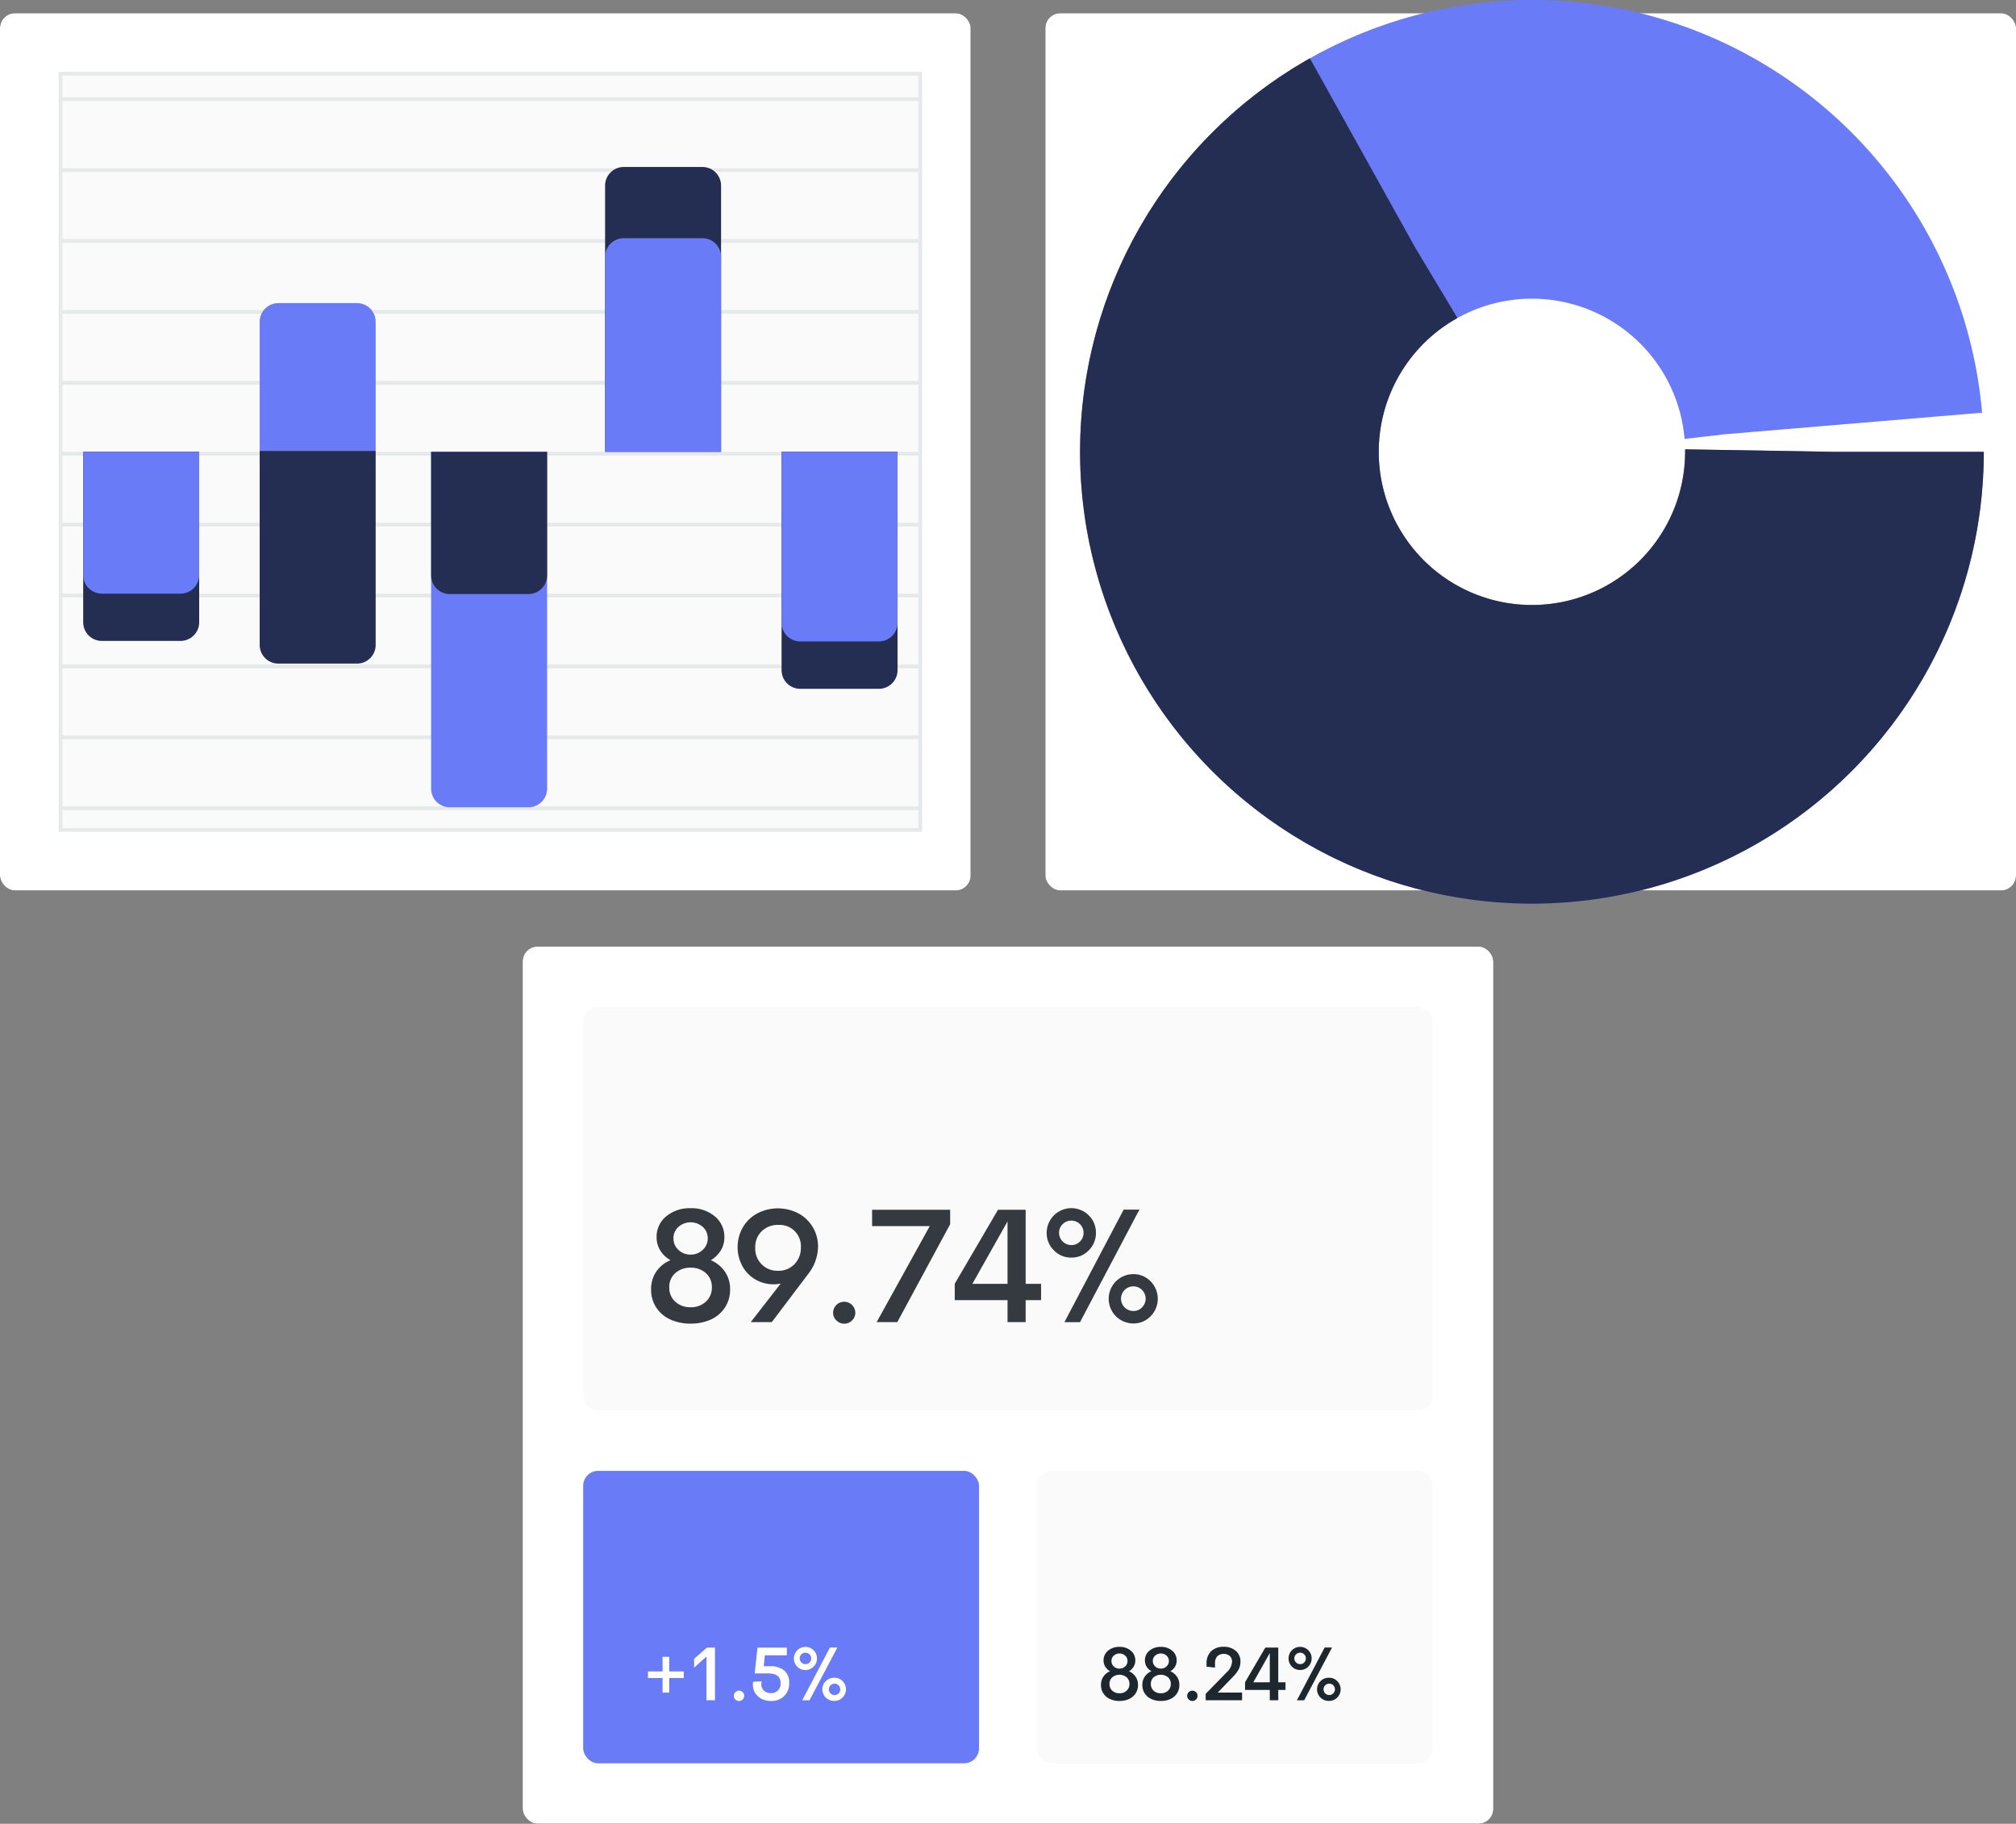 <svg xmlns="http://www.w3.org/2000/svg" width="540" height="488.534" viewBox="0 0 540 488.534">
  <rect x="0" y="0" width="540" height="488.534" fill="#808080" stroke="none"/>
  <g id="illustration-intro" transform="translate(0 3.534)">
    <rect id="Rectangle_31" data-name="Rectangle 31" width="260" height="235" rx="4"/>
    <rect id="Rectangle_32" data-name="Rectangle 32" width="260" height="235" rx="4" fill="#fff"/>
    <path id="Path_17" data-name="Path 17" d="M16.208,16.207H246.494V218.793H16.208Z" fill="#fafafa" stroke="#e5e9ea" stroke-width="1" fill-rule="evenodd"/>
    <path id="Path_18" data-name="Path 18" d="M16.208,117.5H246.494v1H16.208Zm0,18.993H246.494v1H16.208Zm0,18.992H246.494v1H16.208Zm0,18.992H246.494v1H16.208Zm0-132.947H246.494v1H16.208Zm0-18.992H246.494v1H16.208Zm0,37.985H246.494v1H16.208Zm0,18.992H246.494v1H16.208Zm0,18.993H246.494v1H16.208Zm0,94.962H246.494v1H16.208Zm0,18.992H246.494v1H16.208Z" fill="#e5e9ea" fill-rule="evenodd"/>
    <path id="Path_19" data-name="Path 19" d="M22.286,117.5H53.351v45.647a5,5,0,0,1-5,5H27.286a5,5,0,0,1-5-5Z" fill="#242d52" fill-rule="evenodd"/>
    <path id="Path_20" data-name="Path 20" d="M22.286,117.5H53.351v32.985a5,5,0,0,1-5,5H27.286a5,5,0,0,1-5-5Zm47.272-.266h31.065V82.658a5,5,0,0,0-5-5H74.558a5,5,0,0,0-5,5v34.576Z" fill="#6a7bf7" fill-rule="evenodd"/>
    <path id="Path_21" data-name="Path 21" d="M69.558,117.234h31.065v51.99a5,5,0,0,1-5,5H74.558a5,5,0,0,1-5-5v-51.99Zm92.52.266h31.065V46.193a5,5,0,0,0-5-5H167.078a5,5,0,0,0-5,5Z" fill="#242d52" fill-rule="evenodd"/>
    <path id="Path_22" data-name="Path 22" d="M162.078,117.5h31.065V65.27a5,5,0,0,0-5-5H167.078a5,5,0,0,0-5,5Z" fill="#6a7bf7" fill-rule="evenodd"/>
    <g id="Group_4" data-name="Group 4">
      <path id="Path_23" data-name="Path 23" d="M209.351,117.5h31.065v58.477a5,5,0,0,1-5,5H214.35a5,5,0,0,1-5-5V117.5Z" fill="#242d52" fill-rule="evenodd"/>
      <path id="Path_24" data-name="Path 24" d="M209.351,117.5h31.065v45.782a5,5,0,0,1-5,5H214.35a5,5,0,0,1-5-5V117.5Z" fill="#6a7bf7" fill-rule="evenodd"/>
    </g>
    <g id="Group_5" data-name="Group 5">
      <path id="Path_25" data-name="Path 25" d="M115.481,117.5h31.065v90.216a5,5,0,0,1-5,5H120.48a5,5,0,0,1-5-5V117.5Z" fill="#6a7bf7" fill-rule="evenodd"/>
      <path id="Path_26" data-name="Path 26" d="M115.481,117.5h31.065v33.086a5,5,0,0,1-5,5H120.48a5,5,0,0,1-5-5V117.5Z" fill="#242d52" fill-rule="evenodd"/>
    </g>
    <g id="Group_7" data-name="Group 7" transform="translate(280)">
      <rect id="Rectangle_33" data-name="Rectangle 33" width="260" height="235" rx="4"/>
      <rect id="Rectangle_34" data-name="Rectangle 34" width="260" height="235" rx="4" fill="#fff"/>
      <g id="Group_6" data-name="Group 6" transform="translate(49.299 36.466)">
        <ellipse id="Ellipse_9" data-name="Ellipse 9" cx="61.039" cy="61.034" rx="61.039" ry="61.034" transform="translate(20 20)" fill="none" stroke="#fff" stroke-width="40"/>
        <ellipse id="Ellipse_10" data-name="Ellipse 10" cx="81.039" cy="81.034" rx="81.039" ry="81.034" transform="translate(0 0)" fill="none" stroke="#6a7bf7" stroke-width="80" stroke-dasharray="502"/>
        <ellipse id="Ellipse_11" data-name="Ellipse 11" cx="81.039" cy="81.034" rx="81.039" ry="81.034" transform="translate(0 0)" fill="none" stroke="#242d52" stroke-width="80" stroke-dasharray="340"/>
      </g>
    </g>
    <g id="Group_11" data-name="Group 11" transform="translate(140 250)">
      <rect id="Rectangle_35" data-name="Rectangle 35" width="260" height="235" rx="4"/>
      <rect id="Rectangle_36" data-name="Rectangle 36" width="260" height="235" rx="4" fill="#fff"/>
      <g id="Group_8" data-name="Group 8" transform="translate(16.208 140.46)">
        <rect id="Rectangle_37" data-name="Rectangle 37" width="106.026" height="78.333" rx="4" fill="#6a7bf7"/>
        <path id="Path_27" data-name="Path 27" d="M23.044,59.413V55.506h3.9v-1.78h-3.9V49.818H21.263v3.907H17.355V55.5h3.908v3.908h1.78Zm12.264,2.038V47.345H33.15l-3.433,3v2.374l3.314-2.977V61.45h2.276Zm6.437.2a1.349,1.349,0,0,0,.984-.406,1.38,1.38,0,0,0,0-1.963,1.4,1.4,0,0,0-2.379.984,1.323,1.323,0,0,0,.416.974,1.345,1.345,0,0,0,.979.41Zm8.584-.01a4.781,4.781,0,0,0,3.517-1.33,4.713,4.713,0,0,0,1.34-3.5,4.2,4.2,0,0,0-1.316-3.32A5.848,5.848,0,0,0,49.9,52.331H48.36l.307-2.918h5.876V47.355H46.68l-.732,6.914h3.63q3.315,0,3.314,2.622a2.648,2.648,0,0,1-.7,1.914,2.527,2.527,0,0,1-1.915.727,2.758,2.758,0,0,1-1.805-.613,2.244,2.244,0,0,1-.747-1.84,5.1,5.1,0,0,1,.07-.712l-2.286.138a6.372,6.372,0,0,0-.05.712,4.2,4.2,0,0,0,2.454,3.922,5.72,5.72,0,0,0,2.414.5Zm9.207-8.29a2.96,2.96,0,0,0,2.186-.91,3.04,3.04,0,0,0,.9-2.2,3,3,0,0,0-.9-2.187,3.1,3.1,0,0,0-5.282,2.187,3.012,3.012,0,0,0,.9,2.205,2.975,2.975,0,0,0,2.191.91Zm1.088,8.112,7.46-14.136H66.1L58.666,61.461h1.958Zm-1.088-9.684a1.545,1.545,0,0,1-1.543-1.543,1.45,1.45,0,0,1,.455-1.084,1.51,1.51,0,0,1,1.088-.44,1.519,1.519,0,0,1,1.533,1.524,1.5,1.5,0,0,1-.44,1.093,1.467,1.467,0,0,1-1.093.45Zm7.785,9.842a2.933,2.933,0,0,0,2.172-.91,3.117,3.117,0,0,0-.005-4.377,2.945,2.945,0,0,0-2.167-.905,3.1,3.1,0,1,0,0,6.192Zm0-1.563a1.528,1.528,0,1,1,1.544-1.533,1.47,1.47,0,0,1-.455,1.083,1.5,1.5,0,0,1-1.089.45Z" fill="#fff"/>
      </g>
      <g id="Group_9" data-name="Group 9" transform="translate(137.766 140.46)">
        <rect id="Rectangle_38" data-name="Rectangle 38" width="106.026" height="78.333" rx="4" fill="#fafafa"/>
        <path id="Path_28" data-name="Path 28" d="M22.1,61.639a6.055,6.055,0,0,0,2.522-.505,4.186,4.186,0,0,0,1.776-1.5,4.028,4.028,0,0,0,.658-2.285,3.836,3.836,0,0,0-.653-2.226,4.118,4.118,0,0,0-1.77-1.444,3.524,3.524,0,0,0,1.246-1.212,3.14,3.14,0,0,0,.455-1.667,3.292,3.292,0,0,0-1.2-2.626A4.515,4.515,0,0,0,22.1,47.147a4.588,4.588,0,0,0-3.067,1.02A3.282,3.282,0,0,0,17.83,50.8a3.086,3.086,0,0,0,.465,1.667,3.557,3.557,0,0,0,1.276,1.212,4,4,0,0,0-1.785,1.434,3.871,3.871,0,0,0-.648,2.236,4.036,4.036,0,0,0,.658,2.285,4.147,4.147,0,0,0,1.78,1.5,6.047,6.047,0,0,0,2.528.51Zm0-8.665a2.149,2.149,0,0,1-1.533-.589,1.926,1.926,0,0,1-.624-1.459,1.874,1.874,0,0,1,.624-1.43,2.307,2.307,0,0,1,3.056,0,1.87,1.87,0,0,1,.624,1.429,1.923,1.923,0,0,1-.629,1.454,2.131,2.131,0,0,1-1.518.594Zm0,6.607a2.772,2.772,0,0,1-1.92-.682,2.326,2.326,0,0,1-.761-1.82,2.269,2.269,0,0,1,.762-1.79,3.047,3.047,0,0,1,3.819,0,2.274,2.274,0,0,1,.761,1.79A2.327,2.327,0,0,1,24,58.894a2.729,2.729,0,0,1-1.9.687ZM33.18,61.64a6.055,6.055,0,0,0,2.522-.505,4.186,4.186,0,0,0,1.776-1.5,4.028,4.028,0,0,0,.658-2.285,3.836,3.836,0,0,0-.653-2.226,4.118,4.118,0,0,0-1.77-1.444,3.524,3.524,0,0,0,1.246-1.212,3.14,3.14,0,0,0,.455-1.667,3.292,3.292,0,0,0-1.2-2.626,4.515,4.515,0,0,0-3.032-1.024,4.588,4.588,0,0,0-3.067,1.02,3.282,3.282,0,0,0-1.207,2.63,3.086,3.086,0,0,0,.465,1.667,3.557,3.557,0,0,0,1.276,1.212,4,4,0,0,0-1.785,1.434,3.871,3.871,0,0,0-.648,2.236,4.036,4.036,0,0,0,.658,2.285,4.147,4.147,0,0,0,1.78,1.5A6.047,6.047,0,0,0,33.18,61.64Zm0-8.665a2.153,2.153,0,0,1-1.534-.589,1.926,1.926,0,0,1-.623-1.459,1.876,1.876,0,0,1,.623-1.43,2.309,2.309,0,0,1,3.057,0,1.869,1.869,0,0,1,.623,1.429,1.922,1.922,0,0,1-.628,1.454,2.131,2.131,0,0,1-1.518.594Zm0,6.607a2.77,2.77,0,0,1-1.92-.682,2.326,2.326,0,0,1-.761-1.82,2.269,2.269,0,0,1,.762-1.79,3.047,3.047,0,0,1,3.819,0,2.274,2.274,0,0,1,.76,1.79,2.329,2.329,0,0,1-.76,1.816A2.735,2.735,0,0,1,33.18,59.582Zm8.435,2.068a1.35,1.35,0,0,0,.985-.406,1.38,1.38,0,0,0,0-1.963,1.4,1.4,0,0,0-2.379.984,1.322,1.322,0,0,0,.415.974,1.347,1.347,0,0,0,.98.41Zm13.313-.2V59.394h-6.51L52.564,55.1a8.478,8.478,0,0,0,1.464-1.948,4.309,4.309,0,0,0,.465-1.989,3.69,3.69,0,0,0-1.257-2.957A4.783,4.783,0,0,0,50,47.128a4.648,4.648,0,0,0-3.344,1.178,4.437,4.437,0,0,0-1.237,3.373v.791l2.266.218V51.649a2.753,2.753,0,0,1,.623-2,2.623,2.623,0,0,1,3.334-.059,2.076,2.076,0,0,1,.6,1.587,4.135,4.135,0,0,1-1.414,2.77l-5.64,5.787v1.721h9.735Zm9.7,0v-2.76h1.939V56.644h-1.94v-9.3H61.16l-5.431,9.289v2.057h6.628v2.76h2.275Zm-2.275-4.808H57.943l4.412-7.834Zm8.129-3.294a2.96,2.96,0,0,0,2.186-.91,3.04,3.04,0,0,0,.9-2.205,3,3,0,0,0-.9-2.187,3.1,3.1,0,0,0-5.283,2.187,3.012,3.012,0,0,0,.9,2.205,2.977,2.977,0,0,0,2.192.91Zm1.088,8.112,7.459-14.136H77.052L69.613,61.462Zm-1.088-9.684a1.5,1.5,0,0,1-1.089-.45,1.48,1.48,0,0,1-.455-1.093,1.45,1.45,0,0,1,.455-1.084,1.51,1.51,0,0,1,1.089-.44,1.484,1.484,0,0,1,1.088.445,1.468,1.468,0,0,1,.445,1.079,1.508,1.508,0,0,1-.44,1.093,1.469,1.469,0,0,1-1.093.45Zm7.785,9.842a2.932,2.932,0,0,0,2.171-.91,3.116,3.116,0,0,0,0-4.377,2.945,2.945,0,0,0-2.167-.905,3.1,3.1,0,1,0,0,6.192Zm0-1.563a1.528,1.528,0,1,1,1.543-1.533,1.47,1.47,0,0,1-.455,1.083,1.492,1.492,0,0,1-1.088.45Z" fill="#1e272e"/>
      </g>
      <g id="Group_10" data-name="Group 10" transform="translate(16.208 16.207)">
        <rect id="Rectangle_39" data-name="Rectangle 39" width="227.584" height="108.046" rx="4" fill="#fafafa"/>
        <path id="Path_29" data-name="Path 29" d="M28.786,84.812a12.949,12.949,0,0,0,5.381-1.076,8.928,8.928,0,0,0,3.788-3.208,8.6,8.6,0,0,0,1.4-4.875A8.178,8.178,0,0,0,37.966,70.9a8.787,8.787,0,0,0-3.778-3.08,7.515,7.515,0,0,0,2.66-2.586,6.7,6.7,0,0,0,.97-3.556,7.027,7.027,0,0,0-2.564-5.6A9.622,9.622,0,0,0,28.786,53.9a9.791,9.791,0,0,0-6.542,2.174,7.005,7.005,0,0,0-2.575,5.613,6.584,6.584,0,0,0,.992,3.556,7.569,7.569,0,0,0,2.722,2.585,8.55,8.55,0,0,0-3.81,3.06,8.264,8.264,0,0,0-1.381,4.77,8.6,8.6,0,0,0,1.4,4.874,8.844,8.844,0,0,0,3.8,3.2,12.9,12.9,0,0,0,5.392,1.087Zm0-18.486a4.583,4.583,0,0,1-3.271-1.256,4.105,4.105,0,0,1-1.33-3.112,4,4,0,0,1,1.33-3.05,4.923,4.923,0,0,1,6.52,0,4,4,0,0,1,1.33,3.05,4.1,4.1,0,0,1-1.34,3.1,4.546,4.546,0,0,1-3.24,1.266Zm0,14.1a5.9,5.9,0,0,1-4.094-1.457,4.954,4.954,0,0,1-1.625-3.882,4.843,4.843,0,0,1,1.625-3.82,5.956,5.956,0,0,1,4.094-1.435,5.9,5.9,0,0,1,4.052,1.435,4.846,4.846,0,0,1,1.625,3.82,4.967,4.967,0,0,1-1.625,3.872,5.823,5.823,0,0,1-4.052,1.467Zm21.737,3.988,9.729-12.873a12.142,12.142,0,0,0,2.659-7.28,10.106,10.106,0,0,0-1.435-5.329,9.9,9.9,0,0,0-3.894-3.682,11.943,11.943,0,0,0-10.847-.011,9.967,9.967,0,0,0-3.926,3.714,10.72,10.72,0,0,0-.042,10.678A9.344,9.344,0,0,0,46.323,73.1a9.656,9.656,0,0,0,4.685,1.182,9.31,9.31,0,0,0,1.9-.19l-8.02,10.319h5.635Zm1.73-13.76a5.893,5.893,0,0,1-6.162-6.161,5.818,5.818,0,0,1,1.73-4.421,6.105,6.105,0,0,1,4.432-1.7,5.7,5.7,0,0,1,6.057,6.078,6.157,6.157,0,0,1-1.7,4.42,5.749,5.749,0,0,1-4.358,1.784ZM69.917,84.833a2.881,2.881,0,0,0,2.1-.865,2.83,2.83,0,0,0,.876-2.09,2.976,2.976,0,0,0-5.951,0,2.823,2.823,0,0,0,.886,2.078,2.873,2.873,0,0,0,2.09.876Zm14.224-.422L98.3,58.181V54.318H77.389v4.369H92.837L78.612,84.41h5.53Zm34.378,0V78.523h4.137V74.155h-4.137V54.318h-7.407L99.526,74.134v4.39h14.14v5.887h4.853Zm-4.853-10.256h-9.413l9.413-16.713Zm17.094-7.027a6.314,6.314,0,0,0,4.664-1.942,6.49,6.49,0,0,0,1.92-4.706,6.4,6.4,0,0,0-1.92-4.663,6.606,6.606,0,0,0-11.27,4.663,6.427,6.427,0,0,0,1.931,4.706A6.35,6.35,0,0,0,130.76,67.128Zm2.321,17.3,15.913-30.156h-4.221L128.9,84.432Zm-2.321-20.66a3.295,3.295,0,0,1-3.292-3.292,3.088,3.088,0,0,1,.97-2.31,3.222,3.222,0,0,1,2.322-.94,3.244,3.244,0,0,1,3.271,3.25,3.207,3.207,0,0,1-.94,2.332A3.128,3.128,0,0,1,130.76,63.772Zm16.609,21A6.255,6.255,0,0,0,152,82.828a6.649,6.649,0,0,0-.01-9.338,6.287,6.287,0,0,0-4.622-1.93,6.6,6.6,0,1,0,0,13.209Zm0-3.335a3.3,3.3,0,1,1,2.321-.96A3.164,3.164,0,0,1,147.369,81.435Z" fill="#343a40"/>
      </g>
    </g>
  </g>
</svg>
